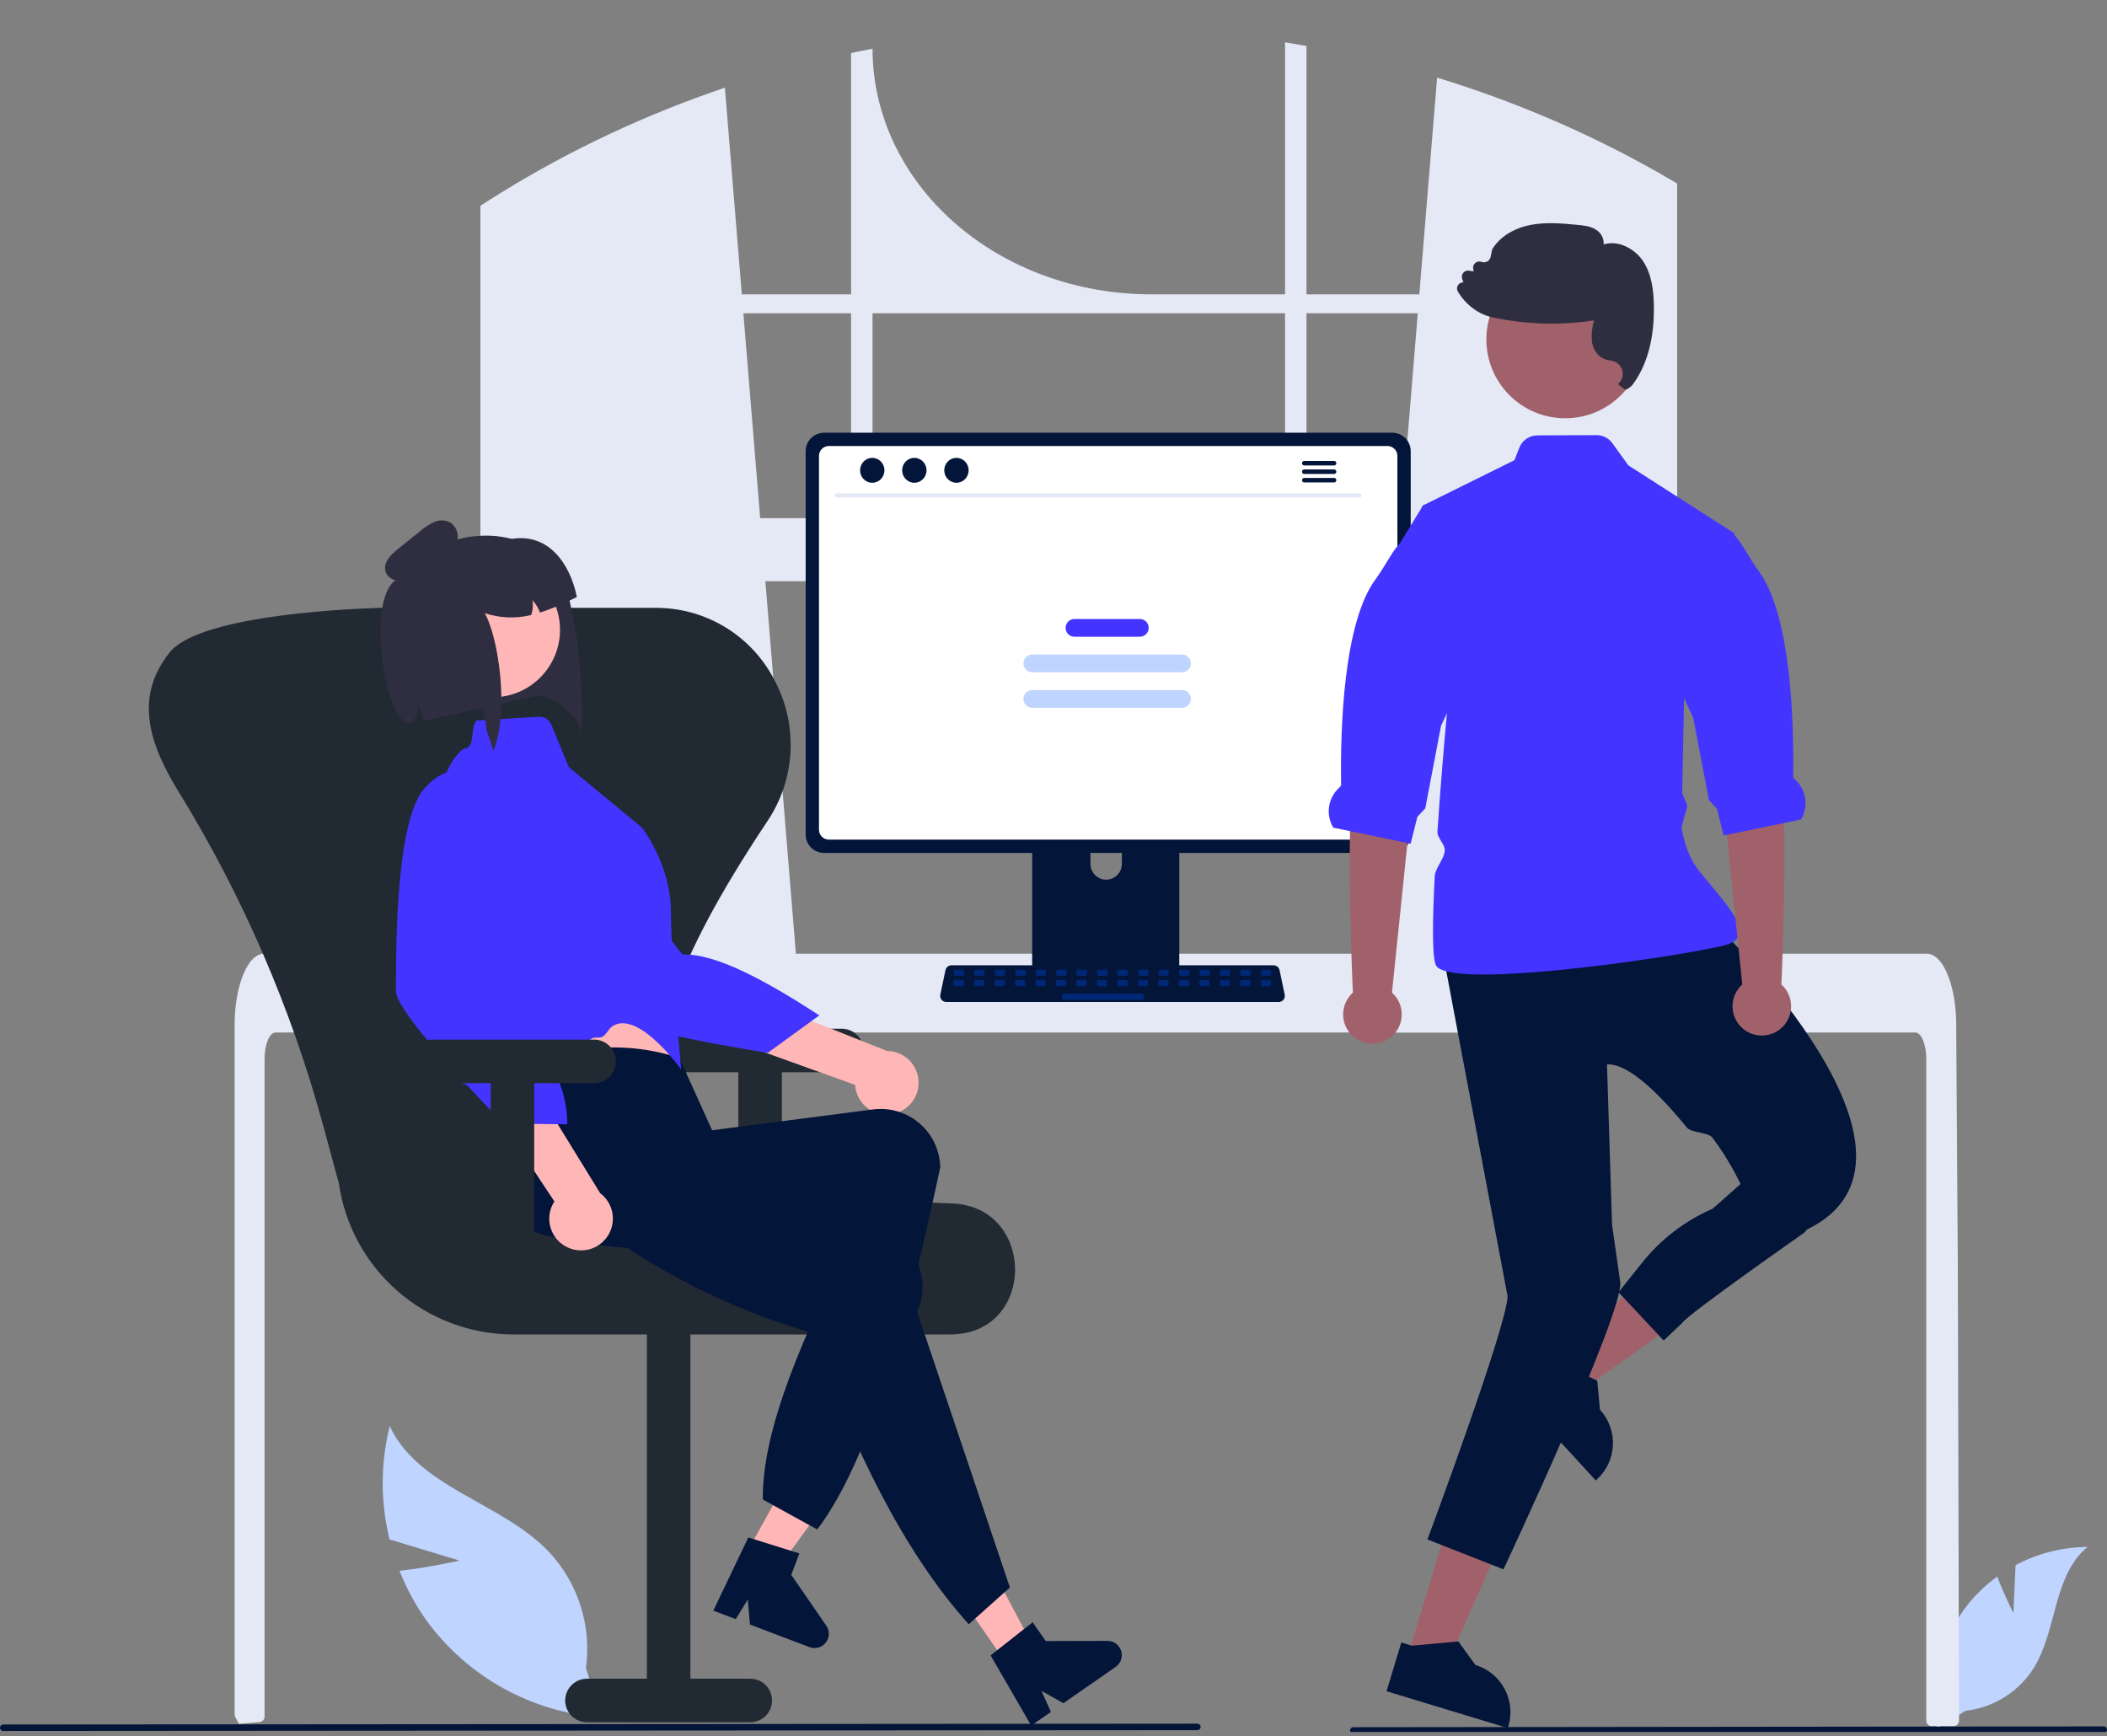 <svg width="500" height="412" viewBox="0 0 500 412" fill="none" xmlns="http://www.w3.org/2000/svg">
<rect x="0" y="0" width="500" height="412" fill="#808080" stroke="none"/>
<g clip-path="url(#clip0_342_9595)">
<path d="M394.609 41.579C394.047 41.248 393.478 40.935 392.916 40.616C376.67 31.447 359.257 23.998 341.037 18.424L336.812 69.853H310.03V10.916C308.344 10.608 306.645 10.318 304.946 10.044V69.853H273.118C255.597 69.853 238.793 63.711 226.404 52.778C214.014 41.845 207.054 27.017 207.054 11.555C205.348 11.88 203.656 12.227 201.964 12.598V69.853H176.04L172.016 20.812C153.292 27.149 135.516 35.482 119.084 45.626C118.8 45.797 118.515 45.974 118.238 46.145C116.81 47.029 115.402 47.929 114 48.841V245.044H190.4L189.05 228.541L181.622 137.933H331.225L323.796 228.541L322.446 245.044H398V43.563C396.876 42.89 395.746 42.229 394.609 41.579ZM201.964 122.97H180.394L176.408 74.345H201.964V122.97ZM304.946 122.97H268.719V122.006C268.719 121.543 268.616 121.085 268.415 120.657C268.214 120.229 267.919 119.84 267.548 119.513C267.177 119.186 266.736 118.927 266.251 118.75C265.765 118.573 265.246 118.483 264.721 118.483H248.972C248.447 118.483 247.928 118.574 247.444 118.751C246.959 118.928 246.519 119.188 246.148 119.515C245.778 119.842 245.484 120.23 245.283 120.658C245.082 121.085 244.979 121.544 244.98 122.006V122.97H207.054V74.345H304.946V122.97ZM310.03 122.97V74.345H336.444L332.459 122.97H310.03Z" fill="#E5E9F5"/>
<path d="M477.793 382.81L478.298 371.458C483.561 368.644 489.432 367.158 495.399 367.129C487.186 373.844 488.212 386.788 482.644 395.818C480.886 398.622 478.519 400.993 475.719 402.757C472.92 404.521 469.759 405.633 466.472 406.01L459.599 410.218C458.655 404.96 458.863 399.56 460.208 394.391C461.553 389.221 464.002 384.404 467.388 380.272C469.31 377.973 471.514 375.925 473.948 374.177C475.594 378.517 477.793 382.81 477.793 382.81Z" fill="#BFD4FF"/>
<path d="M109.025 370.37L92.438 365.348C90.263 356.51 90.278 347.275 92.481 338.445C99.312 353.112 118.828 356.47 130.076 368.101C133.557 371.755 136.17 376.146 137.723 380.948C139.276 385.749 139.728 390.839 139.046 395.839L142.677 407.582C134.551 406.995 126.65 404.654 119.516 400.72C112.382 396.786 106.186 391.352 101.355 384.792C98.681 381.085 96.485 377.057 94.818 372.801C101.853 372.003 109.025 370.37 109.025 370.37Z" fill="#BFD4FF"/>
<path d="M464.886 408.362C464.883 408.705 464.747 409.035 464.505 409.279C464.385 409.398 464.243 409.493 464.087 409.557C463.93 409.621 463.763 409.654 463.594 409.653H458.401C458.231 409.654 458.063 409.621 457.906 409.556C457.749 409.492 457.606 409.396 457.486 409.276C457.366 409.156 457.271 409.014 457.206 408.857C457.142 408.7 457.109 408.531 457.109 408.362V251.321C457.109 247.859 455.947 245.049 454.519 245.043H65.38C63.946 245.049 62.79 247.859 62.783 251.321V407.399C62.782 407.72 62.662 408.029 62.446 408.267C62.23 408.504 61.934 408.653 61.614 408.685C60.568 408.788 59.522 408.878 58.482 408.962C58.456 408.962 58.43 408.969 58.404 408.969C57.836 409.02 57.268 409.059 56.699 409.104H56.693C56.396 408.568 56.111 408.019 55.821 407.47C55.728 407.284 55.679 407.078 55.679 406.87V243.176C55.679 242.221 55.718 241.258 55.782 240.309C55.874 239.005 56.036 237.707 56.267 236.42C57.358 230.42 59.825 226.358 62.628 226.345H457.264C457.673 226.347 458.078 226.433 458.453 226.597C459.004 226.84 459.502 227.189 459.919 227.623C460.485 228.212 460.97 228.875 461.359 229.593C462.741 232.028 463.73 235.658 464.078 239.882C464.078 239.921 464.085 239.96 464.085 239.999C464.175 241.045 464.221 242.111 464.214 243.176L464.304 257.018L464.363 265.272L464.537 291.172L464.602 300.37L464.886 408.362Z" fill="#E5E9F5"/>
<path d="M499.231 411.256L321.129 411.454C320.925 411.454 320.73 411.372 320.586 411.228C320.443 411.084 320.362 410.889 320.362 410.685C320.362 410.482 320.443 410.286 320.586 410.142C320.73 409.998 320.925 409.917 321.129 409.916L499.231 409.718C499.435 409.718 499.63 409.8 499.774 409.944C499.918 410.088 499.998 410.283 499.998 410.487C499.998 410.69 499.918 410.886 499.774 411.03C499.63 411.174 499.435 411.255 499.231 411.256Z" fill="#031538"/>
<path d="M278.163 180.462H246.619C246.173 180.462 245.745 180.64 245.43 180.956C245.115 181.272 244.938 181.7 244.938 182.147V231.977H279.848V182.147C279.848 181.925 279.804 181.706 279.72 181.502C279.635 181.297 279.511 181.111 279.354 180.955C279.198 180.798 279.012 180.674 278.808 180.59C278.603 180.505 278.384 180.462 278.163 180.462ZM262.497 208.775C261.511 208.77 260.566 208.376 259.868 207.678C259.171 206.981 258.777 206.036 258.772 205.05V199.302C258.772 198.314 259.165 197.367 259.863 196.668C260.562 195.97 261.509 195.577 262.497 195.577C263.485 195.577 264.432 195.97 265.131 196.668C265.829 197.367 266.222 198.314 266.222 199.302V205.05C266.217 206.036 265.823 206.981 265.126 207.678C264.428 208.376 263.483 208.77 262.497 208.775Z" fill="#031538"/>
<path d="M330.396 102.696H195.559C194.4 102.698 193.29 103.159 192.471 103.978C191.651 104.798 191.19 105.908 191.188 107.067V198.056C191.19 199.214 191.65 200.325 192.47 201.145C193.289 201.964 194.4 202.425 195.559 202.426H330.396C331.555 202.425 332.666 201.964 333.485 201.145C334.305 200.325 334.765 199.214 334.767 198.056V107.067C334.765 105.908 334.304 104.798 333.484 103.978C332.665 103.159 331.555 102.698 330.396 102.696Z" fill="#031538"/>
<path d="M329.269 105.852H196.683C196.063 105.853 195.468 106.101 195.03 106.54C194.592 106.979 194.346 107.574 194.346 108.194V196.928C194.347 197.547 194.593 198.141 195.031 198.579C195.469 199.017 196.063 199.264 196.683 199.265H329.269C329.888 199.264 330.482 199.017 330.92 198.579C331.358 198.141 331.605 197.547 331.606 196.928V108.194C331.606 107.574 331.36 106.979 330.921 106.54C330.483 106.101 329.889 105.853 329.269 105.852Z" fill="white"/>
<path d="M244.829 230.383V235.19C244.83 235.439 244.929 235.678 245.105 235.854C245.281 236.031 245.52 236.13 245.769 236.13H279.015C279.264 236.129 279.502 236.03 279.678 235.854C279.854 235.678 279.954 235.439 279.955 235.19V230.383H244.829Z" fill="#002775"/>
<path d="M303.446 237.803H224.564C224.348 237.803 224.135 237.755 223.94 237.662C223.745 237.569 223.574 237.434 223.438 237.266C223.301 237.099 223.205 236.903 223.154 236.693C223.103 236.483 223.1 236.264 223.144 236.053L224.368 230.24C224.438 229.915 224.617 229.623 224.875 229.414C225.133 229.204 225.455 229.089 225.788 229.088H302.222C302.554 229.089 302.877 229.204 303.135 229.414C303.393 229.623 303.572 229.915 303.642 230.24L304.866 236.053C304.91 236.264 304.907 236.483 304.856 236.693C304.805 236.903 304.708 237.099 304.572 237.266C304.436 237.434 304.265 237.569 304.07 237.662C303.875 237.755 303.662 237.803 303.446 237.803Z" fill="#031538"/>
<path d="M228.462 230.135H226.663C226.489 230.135 226.348 230.276 226.348 230.45V231.277C226.348 231.451 226.489 231.592 226.663 231.592H228.462C228.636 231.592 228.777 231.451 228.777 231.277V230.45C228.777 230.276 228.636 230.135 228.462 230.135Z" fill="#002775"/>
<path d="M233.321 230.135H231.522C231.348 230.135 231.207 230.276 231.207 230.45V231.277C231.207 231.451 231.348 231.592 231.522 231.592H233.321C233.495 231.592 233.636 231.451 233.636 231.277V230.45C233.636 230.276 233.495 230.135 233.321 230.135Z" fill="#002775"/>
<path d="M238.18 230.135H236.381C236.207 230.135 236.065 230.276 236.065 230.45V231.277C236.065 231.451 236.207 231.592 236.381 231.592H238.18C238.354 231.592 238.495 231.451 238.495 231.277V230.45C238.495 230.276 238.354 230.135 238.18 230.135Z" fill="#002775"/>
<path d="M243.039 230.135H241.24C241.066 230.135 240.925 230.276 240.925 230.45V231.277C240.925 231.451 241.066 231.592 241.24 231.592H243.039C243.213 231.592 243.354 231.451 243.354 231.277V230.45C243.354 230.276 243.213 230.135 243.039 230.135Z" fill="#002775"/>
<path d="M247.897 230.135H246.099C245.924 230.135 245.783 230.276 245.783 230.45V231.277C245.783 231.451 245.924 231.592 246.099 231.592H247.897C248.071 231.592 248.213 231.451 248.213 231.277V230.45C248.213 230.276 248.071 230.135 247.897 230.135Z" fill="#002775"/>
<path d="M252.757 230.135H250.958C250.784 230.135 250.643 230.276 250.643 230.45V231.277C250.643 231.451 250.784 231.592 250.958 231.592H252.757C252.931 231.592 253.072 231.451 253.072 231.277V230.45C253.072 230.276 252.931 230.135 252.757 230.135Z" fill="#002775"/>
<path d="M257.615 230.135H255.816C255.642 230.135 255.501 230.276 255.501 230.45V231.277C255.501 231.451 255.642 231.592 255.816 231.592H257.615C257.789 231.592 257.93 231.451 257.93 231.277V230.45C257.93 230.276 257.789 230.135 257.615 230.135Z" fill="#002775"/>
<path d="M262.474 230.135H260.676C260.502 230.135 260.36 230.276 260.36 230.45V231.277C260.36 231.451 260.502 231.592 260.676 231.592H262.474C262.649 231.592 262.79 231.451 262.79 231.277V230.45C262.79 230.276 262.649 230.135 262.474 230.135Z" fill="#002775"/>
<path d="M267.333 230.135H265.535C265.36 230.135 265.219 230.276 265.219 230.45V231.277C265.219 231.451 265.36 231.592 265.535 231.592H267.333C267.508 231.592 267.649 231.451 267.649 231.277V230.45C267.649 230.276 267.508 230.135 267.333 230.135Z" fill="#002775"/>
<path d="M272.192 230.135H270.393C270.219 230.135 270.078 230.276 270.078 230.45V231.277C270.078 231.451 270.219 231.592 270.393 231.592H272.192C272.366 231.592 272.507 231.451 272.507 231.277V230.45C272.507 230.276 272.366 230.135 272.192 230.135Z" fill="#002775"/>
<path d="M277.051 230.135H275.252C275.078 230.135 274.937 230.276 274.937 230.45V231.277C274.937 231.451 275.078 231.592 275.252 231.592H277.051C277.225 231.592 277.366 231.451 277.366 231.277V230.45C277.366 230.276 277.225 230.135 277.051 230.135Z" fill="#002775"/>
<path d="M281.91 230.135H280.111C279.937 230.135 279.796 230.276 279.796 230.45V231.277C279.796 231.451 279.937 231.592 280.111 231.592H281.91C282.084 231.592 282.225 231.451 282.225 231.277V230.45C282.225 230.276 282.084 230.135 281.91 230.135Z" fill="#002775"/>
<path d="M286.769 230.135H284.97C284.796 230.135 284.655 230.276 284.655 230.45V231.277C284.655 231.451 284.796 231.592 284.97 231.592H286.769C286.943 231.592 287.084 231.451 287.084 231.277V230.45C287.084 230.276 286.943 230.135 286.769 230.135Z" fill="#002775"/>
<path d="M291.628 230.135H289.829C289.655 230.135 289.514 230.276 289.514 230.45V231.277C289.514 231.451 289.655 231.592 289.829 231.592H291.628C291.802 231.592 291.943 231.451 291.943 231.277V230.45C291.943 230.276 291.802 230.135 291.628 230.135Z" fill="#002775"/>
<path d="M296.487 230.135H294.688C294.514 230.135 294.373 230.276 294.373 230.45V231.277C294.373 231.451 294.514 231.592 294.688 231.592H296.487C296.661 231.592 296.803 231.451 296.803 231.277V230.45C296.803 230.276 296.661 230.135 296.487 230.135Z" fill="#002775"/>
<path d="M301.346 230.135H299.547C299.373 230.135 299.231 230.276 299.231 230.45V231.277C299.231 231.451 299.373 231.592 299.547 231.592H301.346C301.52 231.592 301.661 231.451 301.661 231.277V230.45C301.661 230.276 301.52 230.135 301.346 230.135Z" fill="#002775"/>
<path d="M228.404 232.564H226.605C226.431 232.564 226.29 232.705 226.29 232.879V233.707C226.29 233.881 226.431 234.022 226.605 234.022H228.404C228.578 234.022 228.72 233.881 228.72 233.707V232.879C228.72 232.705 228.578 232.564 228.404 232.564Z" fill="#002775"/>
<path d="M233.264 232.564H231.465C231.291 232.564 231.149 232.705 231.149 232.879V233.707C231.149 233.881 231.291 234.022 231.465 234.022H233.264C233.438 234.022 233.579 233.881 233.579 233.707V232.879C233.579 232.705 233.438 232.564 233.264 232.564Z" fill="#002775"/>
<path d="M238.122 232.564H236.323C236.149 232.564 236.008 232.705 236.008 232.879V233.707C236.008 233.881 236.149 234.022 236.323 234.022H238.122C238.296 234.022 238.437 233.881 238.437 233.707V232.879C238.437 232.705 238.296 232.564 238.122 232.564Z" fill="#002775"/>
<path d="M242.982 232.564H241.183C241.009 232.564 240.868 232.705 240.868 232.879V233.707C240.868 233.881 241.009 234.022 241.183 234.022H242.982C243.156 234.022 243.297 233.881 243.297 233.707V232.879C243.297 232.705 243.156 232.564 242.982 232.564Z" fill="#002775"/>
<path d="M247.84 232.564H246.041C245.867 232.564 245.726 232.705 245.726 232.879V233.707C245.726 233.881 245.867 234.022 246.041 234.022H247.84C248.014 234.022 248.156 233.881 248.156 233.707V232.879C248.156 232.705 248.014 232.564 247.84 232.564Z" fill="#002775"/>
<path d="M252.7 232.564H250.901C250.727 232.564 250.585 232.705 250.585 232.879V233.707C250.585 233.881 250.727 234.022 250.901 234.022H252.7C252.874 234.022 253.015 233.881 253.015 233.707V232.879C253.015 232.705 252.874 232.564 252.7 232.564Z" fill="#002775"/>
<path d="M257.558 232.564H255.759C255.585 232.564 255.444 232.705 255.444 232.879V233.707C255.444 233.881 255.585 234.022 255.759 234.022H257.558C257.732 234.022 257.873 233.881 257.873 233.707V232.879C257.873 232.705 257.732 232.564 257.558 232.564Z" fill="#002775"/>
<path d="M262.417 232.564H260.619C260.444 232.564 260.303 232.705 260.303 232.879V233.707C260.303 233.881 260.444 234.022 260.619 234.022H262.417C262.592 234.022 262.733 233.881 262.733 233.707V232.879C262.733 232.705 262.592 232.564 262.417 232.564Z" fill="#002775"/>
<path d="M267.276 232.564H265.477C265.303 232.564 265.162 232.705 265.162 232.879V233.707C265.162 233.881 265.303 234.022 265.477 234.022H267.276C267.45 234.022 267.591 233.881 267.591 233.707V232.879C267.591 232.705 267.45 232.564 267.276 232.564Z" fill="#002775"/>
<path d="M272.135 232.564H270.336C270.162 232.564 270.021 232.705 270.021 232.879V233.707C270.021 233.881 270.162 234.022 270.336 234.022H272.135C272.309 234.022 272.45 233.881 272.45 233.707V232.879C272.45 232.705 272.309 232.564 272.135 232.564Z" fill="#002775"/>
<path d="M276.994 232.564H275.195C275.021 232.564 274.88 232.705 274.88 232.879V233.707C274.88 233.881 275.021 234.022 275.195 234.022H276.994C277.168 234.022 277.309 233.881 277.309 233.707V232.879C277.309 232.705 277.168 232.564 276.994 232.564Z" fill="#002775"/>
<path d="M281.852 232.564H280.054C279.879 232.564 279.738 232.705 279.738 232.879V233.707C279.738 233.881 279.879 234.022 280.054 234.022H281.852C282.027 234.022 282.168 233.881 282.168 233.707V232.879C282.168 232.705 282.027 232.564 281.852 232.564Z" fill="#002775"/>
<path d="M286.712 232.564H284.913C284.739 232.564 284.598 232.705 284.598 232.879V233.707C284.598 233.881 284.739 234.022 284.913 234.022H286.712C286.886 234.022 287.027 233.881 287.027 233.707V232.879C287.027 232.705 286.886 232.564 286.712 232.564Z" fill="#002775"/>
<path d="M291.57 232.564H289.771C289.597 232.564 289.456 232.705 289.456 232.879V233.707C289.456 233.881 289.597 234.022 289.771 234.022H291.57C291.744 234.022 291.886 233.881 291.886 233.707V232.879C291.886 232.705 291.744 232.564 291.57 232.564Z" fill="#002775"/>
<path d="M296.43 232.564H294.631C294.457 232.564 294.315 232.705 294.315 232.879V233.707C294.315 233.881 294.457 234.022 294.631 234.022H296.43C296.604 234.022 296.745 233.881 296.745 233.707V232.879C296.745 232.705 296.604 232.564 296.43 232.564Z" fill="#002775"/>
<path d="M301.288 232.564H299.49C299.315 232.564 299.174 232.705 299.174 232.879V233.707C299.174 233.881 299.315 234.022 299.49 234.022H301.288C301.463 234.022 301.604 233.881 301.604 233.707V232.879C301.604 232.705 301.463 232.564 301.288 232.564Z" fill="#002775"/>
<path d="M271.12 235.821H252.315C252.141 235.821 252 235.962 252 236.136V236.964C252 237.138 252.141 237.279 252.315 237.279H271.12C271.295 237.279 271.436 237.138 271.436 236.964V236.136C271.436 235.962 271.295 235.821 271.12 235.821Z" fill="#002775"/>
<path d="M322.605 118.078H198.545C198.416 118.076 198.293 118.023 198.203 117.93C198.113 117.838 198.062 117.714 198.062 117.585C198.062 117.456 198.113 117.332 198.203 117.24C198.293 117.148 198.416 117.094 198.545 117.092H322.605C322.734 117.094 322.857 117.148 322.947 117.24C323.038 117.332 323.088 117.456 323.088 117.585C323.088 117.714 323.038 117.838 322.947 117.93C322.857 118.023 322.734 118.076 322.605 118.078Z" fill="#E5E9F5"/>
<path d="M206.99 114.573C208.587 114.573 209.882 113.249 209.882 111.617C209.882 109.985 208.587 108.661 206.99 108.661C205.394 108.661 204.099 109.985 204.099 111.617C204.099 113.249 205.394 114.573 206.99 114.573Z" fill="#031538"/>
<path d="M216.979 114.573C218.575 114.573 219.87 113.249 219.87 111.617C219.87 109.985 218.575 108.661 216.979 108.661C215.382 108.661 214.087 109.985 214.087 111.617C214.087 113.249 215.382 114.573 216.979 114.573Z" fill="#031538"/>
<path d="M226.966 114.573C228.563 114.573 229.858 113.25 229.858 111.617C229.858 109.985 228.563 108.661 226.966 108.661C225.37 108.661 224.075 109.985 224.075 111.617C224.075 113.25 225.37 114.573 226.966 114.573Z" fill="#031538"/>
<path d="M316.592 109.394H309.497C309.356 109.397 309.222 109.455 309.124 109.555C309.025 109.655 308.97 109.791 308.97 109.931C308.97 110.072 309.025 110.207 309.124 110.307C309.222 110.408 309.356 110.466 309.497 110.468H316.592C316.732 110.466 316.866 110.408 316.965 110.307C317.063 110.207 317.118 110.072 317.118 109.931C317.118 109.791 317.063 109.655 316.965 109.555C316.866 109.455 316.732 109.397 316.592 109.394Z" fill="#031538"/>
<path d="M316.592 111.41H309.497C309.356 111.413 309.222 111.471 309.124 111.572C309.025 111.672 308.97 111.807 308.97 111.948C308.97 112.088 309.025 112.223 309.124 112.324C309.222 112.424 309.356 112.482 309.497 112.485H316.592C316.732 112.482 316.866 112.424 316.965 112.324C317.063 112.223 317.118 112.088 317.118 111.948C317.118 111.807 317.063 111.672 316.965 111.572C316.866 111.471 316.732 111.413 316.592 111.41Z" fill="#031538"/>
<path d="M316.592 113.424H309.497C309.356 113.427 309.222 113.485 309.124 113.585C309.025 113.686 308.97 113.821 308.97 113.962C308.97 114.102 309.025 114.237 309.124 114.338C309.222 114.438 309.356 114.496 309.497 114.499H316.592C316.732 114.496 316.866 114.438 316.965 114.338C317.063 114.237 317.118 114.102 317.118 113.962C317.118 113.821 317.063 113.686 316.965 113.585C316.866 113.485 316.732 113.427 316.592 113.424Z" fill="#031538"/>
<path d="M270.485 146.901H254.983C253.819 146.901 252.875 147.845 252.875 149.009V149.009C252.875 150.173 253.819 151.117 254.983 151.117H270.485C271.65 151.117 272.593 150.173 272.593 149.009V149.009C272.593 147.845 271.65 146.901 270.485 146.901Z" fill="#4334FF"/>
<path d="M280.5 155.334H244.97C243.805 155.334 242.861 156.278 242.861 157.442V157.442C242.861 158.606 243.805 159.55 244.97 159.55H280.5C281.665 159.55 282.608 158.606 282.608 157.442C282.608 156.278 281.665 155.334 280.5 155.334Z" fill="#BFD4FF"/>
<path d="M280.5 163.767H244.97C243.805 163.767 242.861 164.711 242.861 165.875C242.861 167.039 243.805 167.983 244.97 167.983H280.5C281.665 167.983 282.608 167.039 282.608 165.875C282.608 164.711 281.665 163.767 280.5 163.767Z" fill="#BFD4FF"/>
<path d="M199.758 244.145H161.004C159.634 244.145 158.32 244.69 157.351 245.659C156.382 246.628 155.837 247.942 155.837 249.312C155.837 250.683 156.382 251.997 157.351 252.966C158.32 253.935 159.634 254.479 161.004 254.479H175.214V294.524H185.548V254.479H199.758C201.128 254.479 202.442 253.935 203.411 252.966C204.38 251.997 204.925 250.683 204.925 249.312C204.925 247.942 204.38 246.628 203.411 245.659C202.442 244.69 201.128 244.145 199.758 244.145Z" fill="#212A33"/>
<path d="M225.335 316.702H121.681C111.632 316.665 101.932 313.015 94.353 306.417C86.773 299.82 81.82 290.715 80.398 280.768L76.729 267.272C69.135 239.304 57.568 212.572 42.38 187.89C35.439 176.617 31.866 165.705 39.981 155.199C40.05 155.109 40.118 155.021 40.185 154.934C46.693 146.462 79.089 144.628 89.65 144.272C90.067 144.258 90.486 144.251 90.907 144.251H155.378C155.799 144.251 156.218 144.258 156.634 144.272C162.327 144.438 167.87 146.142 172.672 149.203C177.475 152.264 181.36 156.569 183.914 161.66C186.639 166.857 187.907 172.695 187.582 178.555C187.258 184.415 185.353 190.077 182.069 194.942C159.423 228.961 152.489 250.293 159.587 264.107C166.454 277.468 187.503 284.3 225.829 285.605C236.128 285.956 240.855 293.976 240.888 301.278C240.92 308.393 236.376 316.247 226.321 316.681C225.995 316.695 225.666 316.702 225.335 316.702Z" fill="#212A33"/>
<path d="M139.29 408.741H178.043C179.414 408.741 180.728 408.196 181.697 407.227C182.666 406.258 183.21 404.944 183.21 403.574C183.21 402.203 182.666 400.889 181.697 399.92C180.728 398.951 179.414 398.406 178.043 398.406H163.834V311.212H153.5V398.406H139.29C137.92 398.406 136.605 398.951 135.636 399.92C134.667 400.889 134.123 402.203 134.123 403.574C134.123 404.944 134.667 406.258 135.636 407.227C136.605 408.196 137.92 408.741 139.29 408.741Z" fill="#212A33"/>
<path d="M136.195 147.487L137.007 152.424C137.391 154.817 138.783 171.726 137.752 173.744C137.661 169.977 130.647 164.055 126.103 165.408L118.971 166.992L114.544 167.977L110.941 168.767L100.472 171.054C100.454 170.933 100.441 170.804 100.422 170.682C100.398 170.529 100.373 170.376 100.342 170.224C100.147 169.242 99.791 168.299 99.289 167.433C99.236 168.593 98.894 169.722 98.293 170.716C98.277 170.742 98.262 170.769 98.25 170.797C98.064 171.098 97.859 171.386 97.636 171.661C97.626 171.668 97.616 171.677 97.608 171.686C97.608 171.686 95.457 137.396 95.683 137.08C95.847 136.855 96.014 136.636 96.188 136.423C96.36 136.203 96.528 135.991 96.708 135.776C96.731 135.755 96.751 135.731 96.766 135.705C97.27 135.107 97.805 134.536 98.367 133.992C98.532 133.833 98.704 133.673 98.875 133.513C101.494 131.089 104.624 129.284 108.033 128.23C108.417 128.112 108.817 128.004 109.223 127.895C109.624 127.793 110.033 127.696 110.444 127.612L110.584 127.583C110.78 127.543 110.984 127.508 111.181 127.474C111.429 127.43 111.678 127.392 111.923 127.362C115.095 126.905 118.326 127.087 121.427 127.896C121.433 127.895 121.434 127.901 121.441 127.9C124.029 128.576 126.489 129.672 128.723 131.143C132.588 133.695 134.092 137.857 135.161 142.53C135.535 144.135 135.85 145.804 136.195 147.487Z" fill="#2F2E41"/>
<path d="M174.365 373.588L181.041 377.214L198.714 352.779L188.86 347.427L174.365 373.588Z" fill="#FFB6B6"/>
<path d="M177.579 364.881L189.698 368.676L187.769 373.753L196.08 385.815C196.49 386.411 196.7 387.122 196.677 387.845C196.655 388.568 196.402 389.265 195.955 389.835C195.509 390.404 194.892 390.815 194.195 391.009C193.498 391.203 192.757 391.169 192.081 390.912L177.972 385.552L177.449 379.605L174.591 384.267L169.271 382.246L177.579 364.881Z" fill="#031538"/>
<path d="M212.18 264.297C211.114 264.556 210.005 264.579 208.93 264.363C207.854 264.148 206.84 263.699 205.957 263.048C205.074 262.398 204.344 261.562 203.819 260.599C203.294 259.636 202.987 258.57 202.918 257.475L145.976 236.99L156.426 227.896L210.472 249.415C212.319 249.422 214.098 250.107 215.474 251.338C216.85 252.57 217.726 254.263 217.936 256.098C218.147 257.932 217.677 259.78 216.616 261.291C215.555 262.802 213.977 263.872 212.18 264.297Z" fill="#FFB6B6"/>
<path d="M130.068 186.241C130.068 186.241 120.478 186.453 119.625 197.401C118.772 208.35 139.698 235.432 142.941 239.898C146.183 244.364 182.195 249.861 182.195 249.861L194.437 240.974C181.574 232.639 169.834 226.248 161.956 226.535L130.068 186.241Z" fill="#4334FF"/>
<path d="M118.306 234.552L120.643 244.593C120.643 244.593 120.666 253.852 122.306 255.559C123.934 257.258 159.738 253.846 159.738 253.846C159.738 253.846 155.942 238.927 155.993 227.637L118.306 234.552Z" fill="#FFB6B6"/>
<path d="M193.944 362.988L181.026 355.883C180.781 339.074 190.891 316.327 202.883 292.501C176.064 297.114 150.762 298.591 128.878 293.012C125.285 292.063 122.21 289.738 120.317 286.541C118.424 283.343 117.865 279.529 118.761 275.923C118.847 275.569 118.945 275.218 119.057 274.872C121.676 266.881 115.803 261.872 121.205 253.082C135.412 248.23 148.908 246.86 161.25 251.145L168.983 268.242L207.311 263.282C209.163 263.061 211.04 263.208 212.835 263.716C214.629 264.223 216.306 265.081 217.767 266.239C219.229 267.398 220.447 268.834 221.351 270.465C222.255 272.096 222.827 273.89 223.034 275.744C223.086 276.16 223.119 276.578 223.135 276.997C215.385 313.33 206.695 346.022 193.944 362.988Z" fill="#031538"/>
<path d="M120.082 165.166C128.751 163.392 134.34 154.927 132.566 146.258C130.792 137.59 122.327 132 113.658 133.774C104.99 135.548 99.4 144.013 101.174 152.682C102.948 161.351 111.413 166.94 120.082 165.166Z" fill="#FFB6B6"/>
<path d="M113.104 170.982L127.869 170.11C128.492 170.073 129.111 170.232 129.639 170.563C130.167 170.895 130.579 171.383 130.817 171.959L134.99 182.075L152.332 196.409C152.332 196.409 159.198 205.146 159.214 216.43C159.23 227.715 161.65 253.834 161.65 253.834C161.65 253.834 151.629 239.728 145.444 243.48C144.392 244.118 144.022 245.423 142.919 246.083C142.37 246.412 141.099 246.092 140.544 246.422C132.021 251.481 123.133 256.424 122.302 255.557C120.671 253.856 118.693 245.16 118.693 245.16L105.177 195.5C104.445 192.887 104.299 190.144 104.751 187.469C105.203 184.793 106.242 182.25 107.793 180.023C108.737 178.694 109.726 177.705 110.646 177.541C112.71 177.102 111.612 172.475 113.104 170.982Z" fill="#4334FF"/>
<path d="M238.708 394.624L244.941 390.29L230.821 363.651L221.623 370.047L238.708 394.624Z" fill="#FFB6B6"/>
<path d="M239.65 376.749L229.882 385.481C214.35 368.174 202.608 343.901 192.657 316.337C166.585 308.701 146.924 296.387 129.76 281.765C123.937 276.838 119.572 270.508 124.538 264.506C124.77 264.226 125.012 263.954 125.265 263.692C131.129 257.666 145.998 258.814 154.708 253.294L174.162 274.089L172.939 279.664L209.481 292.042C211.239 292.658 212.858 293.617 214.244 294.862C215.63 296.107 216.756 297.614 217.557 299.296C218.358 300.978 218.818 302.802 218.91 304.663C219.002 306.524 218.725 308.385 218.094 310.138C217.957 310.534 217.804 310.924 217.633 311.308L239.65 376.749Z" fill="#031538"/>
<path d="M235.074 392.867L245.051 385.01L248.152 389.469L262.799 389.425C263.523 389.423 264.228 389.652 264.812 390.078C265.396 390.505 265.828 391.108 266.046 391.798C266.263 392.488 266.254 393.229 266.02 393.914C265.787 394.598 265.34 395.19 264.746 395.603L252.354 404.218L247.151 401.291L249.384 406.282L244.711 409.53L235.074 392.867Z" fill="#031538"/>
<path d="M134.908 296.134C133.898 295.706 132.995 295.061 132.261 294.246C131.528 293.431 130.982 292.464 130.663 291.415C130.343 290.366 130.257 289.26 130.411 288.174C130.566 287.088 130.956 286.049 131.555 285.131L98.128 234.686L111.941 233.636L142.428 283.18C143.905 284.289 144.923 285.9 145.291 287.71C145.658 289.519 145.349 291.401 144.422 292.998C143.495 294.594 142.014 295.796 140.261 296.374C138.507 296.952 136.603 296.867 134.908 296.134Z" fill="#FFB6B6"/>
<path d="M115.688 184.485C115.688 184.485 107.87 178.925 100.646 187.197C93.421 195.468 94.025 229.687 93.957 235.206C93.935 236.934 96.431 240.662 99.868 244.969C101.412 246.903 103.145 248.953 104.926 250.991C105.957 252.17 105.069 254.625 106.104 255.771C107.133 256.911 110.085 256.743 111.064 257.801C115.711 262.823 119.485 266.646 119.485 266.646L134.612 266.832C134.783 255.587 127.082 245.549 117.189 235.848L115.688 184.485Z" fill="#4334FF"/>
<path d="M136.894 141.688C136.302 141.98 135.726 142.263 135.161 142.53C132.894 143.644 130.551 144.598 128.15 145.382C127.751 144.295 127.141 143.298 126.356 142.446C126.557 143.622 126.455 144.83 126.059 145.955C122.424 146.855 118.609 146.708 115.055 145.53C117.379 149.834 119.096 158.904 118.971 166.992C118.917 171.269 118.338 175.27 117.074 178.146L115.45 173.205C115.299 171.439 114.996 169.69 114.545 167.977C113.456 163.17 112.439 166.384 110.942 168.767L100.473 171.054C100.455 170.933 100.441 170.804 100.423 170.682C100.398 170.529 100.374 170.376 100.343 170.224C100.148 169.242 99.792 168.299 99.29 167.433C99.237 168.593 98.895 169.722 98.294 170.716C98.278 170.741 98.263 170.769 98.251 170.797C98.065 171.098 97.86 171.386 97.637 171.661C97.627 171.668 97.617 171.677 97.609 171.686C90.85 172.591 86.112 137.735 95.685 137.086C95.963 137.067 96.016 136.643 96.188 136.423C96.361 136.203 96.528 135.991 96.709 135.776C96.732 135.755 96.751 135.731 96.767 135.705C97.278 135.112 97.808 134.542 98.368 133.992C98.533 133.833 98.704 133.673 98.876 133.513C101.503 131.101 104.631 129.3 108.035 128.237C108.419 128.118 108.818 128.004 109.224 127.894C109.625 127.793 110.034 127.696 110.445 127.612L110.584 127.583C110.781 127.543 110.984 127.508 111.182 127.474C111.43 127.43 111.679 127.392 111.924 127.362C112.841 127.824 113.626 128.512 114.205 129.361L120.893 127.992C121.071 127.956 121.249 127.926 121.429 127.902L121.441 127.9C129.792 126.501 135.161 133.215 136.894 141.688Z" fill="#2F2E41"/>
<path d="M100.44 135.525C99.008 136.559 97.502 137.624 95.754 137.88C94.007 138.136 91.961 137.291 91.477 135.593C90.886 133.516 92.761 131.624 94.447 130.275L99.792 125.994C100.771 125.126 101.876 124.412 103.07 123.875C103.669 123.612 104.32 123.486 104.975 123.508C105.629 123.53 106.27 123.699 106.851 124.002C107.425 124.39 107.891 124.918 108.203 125.537C108.516 126.156 108.664 126.844 108.635 127.537C108.559 128.925 108.101 130.265 107.312 131.41C106.319 132.956 105.024 134.286 103.505 135.319C101.985 136.352 100.272 137.067 98.469 137.421" fill="#2F2E41"/>
<path d="M140.982 246.729H102.229C100.858 246.729 99.544 247.273 98.575 248.242C97.606 249.211 97.061 250.525 97.061 251.896C97.061 253.266 97.606 254.58 98.575 255.55C99.544 256.519 100.858 257.063 102.229 257.063H116.438V297.108H126.772V257.063H140.982C142.352 257.063 143.666 256.519 144.635 255.55C145.604 254.58 146.149 253.266 146.149 251.896C146.149 250.525 145.604 249.211 144.635 248.242C143.666 247.273 142.352 246.729 140.982 246.729Z" fill="#212A33"/>
<path d="M284.151 410.61L0.769 410.808C0.566 410.808 0.371 410.727 0.227 410.582C0.083 410.438 0.002 410.243 0.002 410.039C0.002 409.836 0.083 409.641 0.227 409.496C0.371 409.352 0.566 409.271 0.769 409.27L284.151 409.072C284.355 409.072 284.55 409.154 284.694 409.298C284.838 409.442 284.918 409.637 284.918 409.841C284.918 410.045 284.838 410.24 284.694 410.384C284.55 410.528 284.355 410.609 284.151 410.61Z" fill="#031538"/>
<path d="M366.618 324.827L372.926 331.701L402.446 310.64L393.135 300.494L366.618 324.827Z" fill="#A0616A"/>
<path d="M379.675 334.556V334.55L379.036 327.684L378.745 327.548L377.047 326.741L369.031 322.95L368.863 322.769L367.255 321.012L358.348 329.189L370.413 342.339L378.687 351.356L378.965 351.097C380.099 350.059 381.017 348.806 381.666 347.412C382.315 346.019 382.684 344.51 382.75 342.974C382.816 341.438 382.578 339.903 382.051 338.459C381.523 337.015 380.716 335.688 379.675 334.556Z" fill="#031538"/>
<path d="M333.934 393.409L342.862 396.121L357.571 362.976L344.394 358.973L333.934 393.409Z" fill="#A0616A"/>
<path d="M357.05 400.831C356.33 399.471 355.347 398.269 354.159 397.293C352.97 396.317 351.599 395.588 350.126 395.147L346.076 389.56L345.76 389.586L335.057 390.567L334.818 390.496L332.545 389.805L329.031 401.373L357.818 410.118L357.928 409.75C358.377 408.279 358.531 406.733 358.38 405.203C358.229 403.672 357.777 402.186 357.05 400.831Z" fill="#031538"/>
<path d="M407.552 219.865C407.552 219.865 464.552 274.899 428.518 291.934H417.38C417.38 291.934 414.033 280.043 406.371 270.016C405.318 268.639 401.376 268.918 400.282 267.576C393.597 259.382 386.35 252.344 381.346 252.624L382.543 290.649L384.481 304.213C385.498 311.224 356.783 372.446 356.783 372.446L338.735 365.353C338.735 365.353 357.539 314.928 357.759 307.658L342.691 227.727L407.552 219.865Z" fill="#031538"/>
<path d="M412.305 222.579C412.014 222.994 411.635 223.338 411.194 223.587C410.468 223.997 409.681 224.289 408.862 224.452C396.029 227.365 354.104 233.404 343.221 230.523C341.884 230.175 341.012 229.684 340.728 229.038C339.817 226.997 339.934 218.374 340.47 207.963C340.567 206.012 342.717 203.9 342.846 201.859C342.937 200.328 341.006 198.888 341.109 197.331C341.82 186.804 342.737 176.075 343.35 169.294C343.738 164.934 344.003 162.208 344.003 162.208L337.382 120.465L337.692 119.954L338.041 119.78L359.388 109.213L360.55 106.242C360.887 105.387 361.473 104.652 362.231 104.133C362.99 103.613 363.887 103.334 364.807 103.329L378.868 103.271C379.597 103.267 380.317 103.437 380.967 103.768C381.618 104.098 382.18 104.579 382.607 105.17L386.418 110.447L411.607 126.594L411.511 126.891L399.691 162.861L399.633 165.664V165.67L399.194 188.212L400.414 191.267L399.039 196.279C399.039 196.279 399.671 202.137 403.062 206.49C406.137 210.443 410.051 214.564 411.821 217.909V217.916C412.802 219.763 413.132 221.365 412.305 222.579Z" fill="#4334FF"/>
<path d="M431.254 288.665L428.208 292.515C428.208 292.515 400.187 312.118 399.225 313.95L394.796 318.141L384.082 306.687L389.654 299.703C394.113 294.114 399.874 289.703 406.433 286.856L414.973 279.28L431.254 288.665Z" fill="#031538"/>
<path d="M413.45 233.644L408.347 184.252L407 163.925L421.282 161.342C421.282 161.342 420.716 175.877 422.587 184.078C424.434 192.17 422.832 232.559 422.718 233.639C423.767 234.577 424.506 235.811 424.839 237.179C425.171 238.546 425.08 239.982 424.578 241.296C424.077 242.611 423.188 243.742 422.029 244.541C420.87 245.339 419.497 245.767 418.09 245.768C416.683 245.768 415.308 245.342 414.149 244.544C412.99 243.747 412.1 242.617 411.597 241.303C411.094 239.988 411.002 238.553 411.332 237.185C411.663 235.817 412.402 234.582 413.45 233.644Z" fill="#A0616A"/>
<path d="M427.381 194.488L409.024 198.287L407.419 191.888L405.547 189.903L401.808 170.318L396.444 158.845L397.839 119.611L411.463 126.837L411.479 126.85C413.563 129.112 414.999 132.349 417.387 135.598C424.912 145.834 425.746 170.708 425.519 184.332C425.515 184.556 425.74 184.792 426.01 185.041C427.291 186.217 428.127 187.799 428.377 189.52C428.627 191.241 428.275 192.996 427.381 194.488Z" fill="#4334FF"/>
<path d="M330.321 235.581L335.424 186.19L336.771 165.862L322.489 163.28C322.489 163.28 323.055 177.815 321.184 186.016C319.337 194.108 320.939 234.497 321.053 235.577C320.004 236.515 319.264 237.749 318.932 239.116C318.6 240.484 318.691 241.92 319.193 243.234C319.694 244.549 320.583 245.68 321.742 246.478C322.9 247.277 324.274 247.705 325.681 247.705C327.088 247.706 328.462 247.279 329.622 246.482C330.781 245.685 331.671 244.554 332.174 243.24C332.677 241.926 332.769 240.49 332.438 239.123C332.108 237.755 331.369 236.52 330.321 235.581Z" fill="#A0616A"/>
<path d="M347.329 160.781L343.35 169.294L341.962 172.258L338.222 191.841L336.355 193.824L334.747 200.225L333.991 200.07L320.363 197.247L316.391 196.427C315.496 194.936 315.143 193.18 315.393 191.459C315.642 189.737 316.478 188.154 317.76 186.978C318.032 186.732 318.258 186.493 318.251 186.267C318.025 172.646 318.858 147.773 326.383 137.535C328.773 134.287 330.206 131.051 332.293 128.79C332.299 128.784 332.299 128.777 332.306 128.777L337.382 120.465L337.692 119.954L338.041 119.78L347.329 160.781Z" fill="#4334FF"/>
<path d="M371.432 99.268C381.764 99.268 390.14 90.892 390.14 80.56C390.14 70.227 381.764 61.851 371.432 61.851C361.099 61.851 352.723 70.227 352.723 80.56C352.723 90.892 361.099 99.268 371.432 99.268Z" fill="#A0616A"/>
<path d="M392.463 72.353C392.399 69.162 392.037 65.08 389.802 61.825C387.916 59.086 384.112 56.916 380.566 58.001C380.606 57.292 380.448 56.586 380.111 55.961C379.773 55.336 379.269 54.817 378.654 54.462C377.311 53.641 375.696 53.493 374.269 53.357C370.671 53.021 366.944 52.672 363.301 53.364C359.213 54.139 355.867 56.244 354.13 59.144L354.091 59.235L353.736 60.953C353.689 61.183 353.592 61.401 353.452 61.59C353.313 61.78 353.134 61.937 352.929 62.051C352.723 62.166 352.494 62.235 352.258 62.252C352.022 62.269 351.786 62.233 351.566 62.148C351.325 62.057 351.064 62.031 350.81 62.072C350.556 62.114 350.317 62.22 350.117 62.382C349.916 62.544 349.762 62.755 349.668 62.995C349.575 63.235 349.545 63.495 349.583 63.749L349.68 64.434L348.653 64.24C348.395 64.191 348.129 64.21 347.881 64.298C347.633 64.385 347.414 64.537 347.244 64.738C347.075 64.939 346.963 65.181 346.918 65.44C346.874 65.699 346.9 65.965 346.993 66.21L347.277 66.992C347.065 66.995 346.855 67.04 346.661 67.126C346.467 67.211 346.292 67.335 346.147 67.489C345.939 67.714 345.809 68 345.774 68.304C345.739 68.608 345.802 68.915 345.953 69.181C347.104 71.146 348.735 72.786 350.694 73.948C351.575 74.479 352.524 74.885 353.516 75.156C353.723 75.214 353.936 75.266 354.156 75.311C362.086 77.02 370.261 77.265 378.28 76.034C377.807 77.616 377.626 79.27 377.743 80.917C378.002 82.978 379.21 84.676 380.824 85.245C381.19 85.368 381.566 85.459 381.948 85.516C382.314 85.575 382.675 85.664 383.027 85.781C383.546 85.971 384.006 86.295 384.36 86.72C384.714 87.145 384.95 87.656 385.043 88.202C385.136 88.747 385.083 89.307 384.89 89.826C384.697 90.344 384.371 90.803 383.944 91.154C383.944 91.154 385.636 92.556 385.849 92.485C386.681 92.118 387.377 91.499 387.839 90.715C391.062 86.078 392.618 79.903 392.463 72.353Z" fill="#2F2E41"/>
</g>
<defs>
<clipPath id="clip0_342_9595">
<rect width="500" height="411" fill="white" transform="translate(0 0.044)"/>
</clipPath>
</defs>
</svg>
